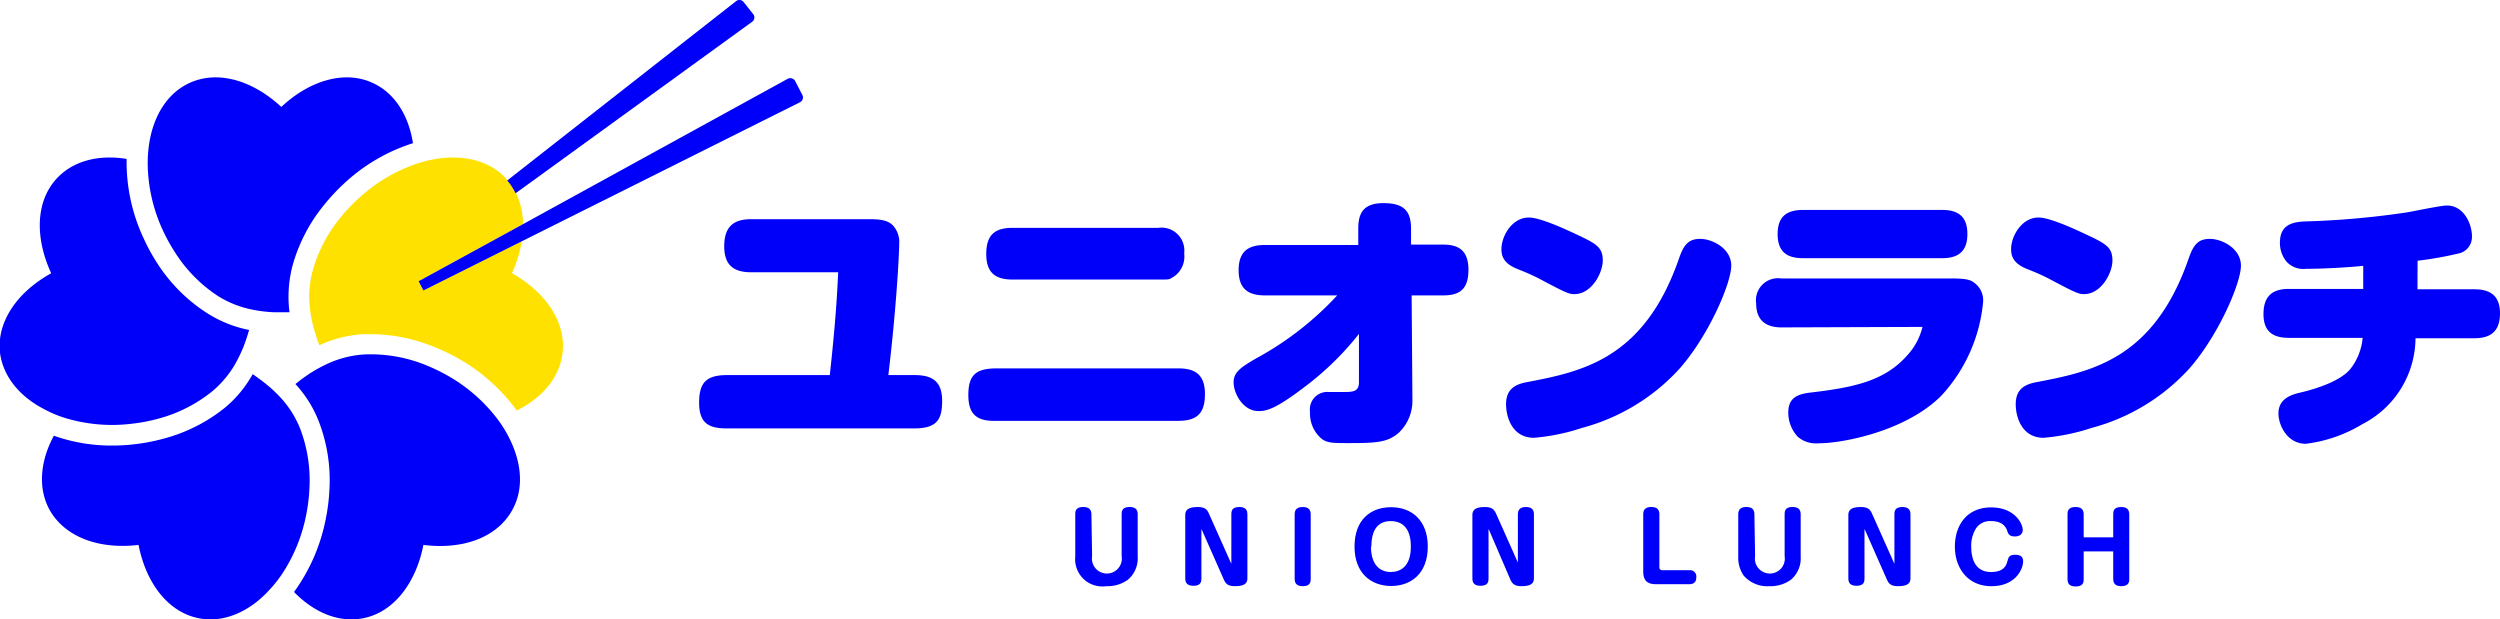 <?xml version="1.0" encoding="UTF-8"?> <svg xmlns="http://www.w3.org/2000/svg" id="ea8e1c48-58ec-42f4-bf24-01ee3b57eb8d" data-name="レイヤー 1" width="253.89" height="62.91" viewBox="0 0 253.89 62.91"><defs><style>.a06e788e-c7a7-409a-b5f5-241cdb3706de{fill:#0000fa;}.a820c0a2-432f-457d-bc09-f3a1a1ca6e07{fill:#ffe100;}</style></defs><path class="a06e788e-c7a7-409a-b5f5-241cdb3706de" d="M25.3,33.51l-.21.69c-.1.32-.22.63-.33.94a15.33,15.33,0,0,1-.9,1.87,10.34,10.34,0,0,1-2.33,2.75A14.74,14.74,0,0,1,16,42.54a17.4,17.4,0,0,1-2.59.49,16.42,16.42,0,0,1-6.76-.57,11.27,11.27,0,0,1-2-.82C2.06,40.35.33,38.3,0,35.84c-.36-3.15,1.75-6.18,5.2-8.09-1.66-3.59-1.59-7.28.55-9.61,1.68-1.82,4.28-2.46,7.11-2a18.26,18.26,0,0,0,1.73,8.07A19.44,19.44,0,0,0,16,26.78a16.75,16.75,0,0,0,5,5A12.37,12.37,0,0,0,25.3,33.51Z" transform="translate(0 0)"></path><path class="a06e788e-c7a7-409a-b5f5-241cdb3706de" d="M41.94,14.54a18.4,18.4,0,0,0-7,4.1,20.23,20.23,0,0,0-2,2.14,16.83,16.83,0,0,0-3.26,6.3,12.54,12.54,0,0,0-.28,4.63c-.3,0-.59,0-.88,0h-.75a14.27,14.27,0,0,1-2.07-.25,10.39,10.39,0,0,1-3.57-1.4,14.67,14.67,0,0,1-4.35-4.42,18.51,18.51,0,0,1-1.27-2.31A16.47,16.47,0,0,1,15,16.64a13.3,13.3,0,0,1,.16-2.12c.45-2.81,1.86-5.08,4.1-6.1,2.89-1.32,6.42-.24,9.31,2.44C31.42,8.18,35,7.1,37.84,8.42,40.09,9.44,41.5,11.72,41.94,14.54Z" transform="translate(0 0)"></path><path class="a06e788e-c7a7-409a-b5f5-241cdb3706de" d="M31.42,49.7a17.57,17.57,0,0,1-.33,2.61,16.59,16.59,0,0,1-2.55,6.14,13.47,13.47,0,0,1-1.38,1.67c-2,2.1-4.56,3.16-7,2.66-3.1-.62-5.33-3.57-6.09-7.44-3.92.47-7.41-.74-9-3.5-1.25-2.21-1-5,.4-7.59a17.53,17.53,0,0,0,5.89,1,19.36,19.36,0,0,0,2.28-.13,19.92,19.92,0,0,0,2.89-.55,16.72,16.72,0,0,0,6.33-3.18A12.06,12.06,0,0,0,25.66,38c.22.15.43.29.64.45s.49.36.73.56a13.56,13.56,0,0,1,1.51,1.42,10.15,10.15,0,0,1,1.95,3.12A14.75,14.75,0,0,1,31.42,49.7Z" transform="translate(0 0)"></path><path class="a06e788e-c7a7-409a-b5f5-241cdb3706de" d="M52,51.84c-1.55,2.76-5,4-9,3.5-.76,3.87-3,6.82-6.09,7.44-2.48.5-5-.56-7.05-2.66a18.68,18.68,0,0,0,3.22-7.4,19.47,19.47,0,0,0,.37-2.91,16.6,16.6,0,0,0-1.07-7A12,12,0,0,0,30,39l.73-.57.71-.49a15.5,15.5,0,0,1,1.82-1A10.49,10.49,0,0,1,36.92,36a14.93,14.93,0,0,1,6.13,1,19.17,19.17,0,0,1,2.38,1.13,16.57,16.57,0,0,1,5,4.31,12.2,12.2,0,0,1,1.16,1.8C53,46.89,53.25,49.64,52,51.84Z" transform="translate(0 0)"></path><path class="a820c0a2-432f-457d-bc09-f3a1a1ca6e07" d="M57.13,35.84c-.28,2.49-2.05,4.55-4.65,5.85a18.61,18.61,0,0,0-6-5.32,20.18,20.18,0,0,0-2.67-1.25,17,17,0,0,0-6.08-1.18c-.31,0-.61,0-.91,0a12.32,12.32,0,0,0-4.38,1.12,9,9,0,0,1-.33-.9c-.08-.24-.15-.47-.21-.71a13.16,13.16,0,0,1-.41-2,10.2,10.2,0,0,1,.23-3.84,14.79,14.79,0,0,1,2.86-5.52,18.07,18.07,0,0,1,1.8-1.91,16.65,16.65,0,0,1,5.75-3.49,13.33,13.33,0,0,1,2.06-.54c2.87-.48,5.53.15,7.22,2,0,.06.11.12.16.19a5.6,5.6,0,0,1,.85,1.3,7.2,7.2,0,0,1,.69,3.12l-10.61,5.8.49.94,10-5a12.59,12.59,0,0,1-1,3.24C55.39,29.67,57.5,32.69,57.13,35.84Z" transform="translate(0 0)"></path><path class="a06e788e-c7a7-409a-b5f5-241cdb3706de" d="M81.25,10.38,53,24.5h0l-10,5-.49-.94,10.61-5.8L80,8a.57.57,0,0,1,.75.22l.72,1.4A.54.54,0,0,1,81.25,10.38Z" transform="translate(0 0)"></path><path class="a06e788e-c7a7-409a-b5f5-241cdb3706de" d="M76.36,2.23l-24,17.4a5.6,5.6,0,0,0-.85-1.3L74.75.12a.54.54,0,0,1,.77.09l1,1.26A.54.54,0,0,1,76.36,2.23Z" transform="translate(0 0)"></path><path class="a06e788e-c7a7-409a-b5f5-241cdb3706de" d="M110.91,56.48a1.52,1.52,0,1,0,3,0V52.25c0-.27,0-.76.81-.76.58,0,.82.25.82.76v4.27a2.85,2.85,0,0,1-1,2.36,3.55,3.55,0,0,1-2.2.65,2.76,2.76,0,0,1-3.14-3V52.25c0-.27,0-.76.8-.76.59,0,.84.25.84.76Z" transform="translate(0 0)"></path><path class="a06e788e-c7a7-409a-b5f5-241cdb3706de" d="M122.07,53.84l-.06-.11v5c0,.27,0,.76-.8.76-.59,0-.84-.25-.84-.75V52.3c0-.39.16-.81,1.24-.81.63,0,.94.15,1.15.64l2.23,5,.06.12v-5c0-.27,0-.76.81-.76.58,0,.82.25.82.76v6.47c0,.39-.14.81-1.23.81-.63,0-.93-.15-1.15-.64Z" transform="translate(0 0)"></path><path class="a06e788e-c7a7-409a-b5f5-241cdb3706de" d="M133.11,58.77c0,.27,0,.76-.8.76-.58,0-.83-.25-.83-.75V52.25c0-.27.05-.76.81-.76.58,0,.82.25.82.76Z" transform="translate(0 0)"></path><path class="a06e788e-c7a7-409a-b5f5-241cdb3706de" d="M145,55.51c0,2.73-1.7,4-3.72,4s-3.72-1.28-3.72-4,1.62-4,3.72-4S145,52.86,145,55.51Zm-5.77,0c0,1.94,1,2.58,2,2.58s2.05-.56,2.05-2.58-1-2.59-2.05-2.59S139.27,53.52,139.27,55.51Z" transform="translate(0 0)"></path><path class="a06e788e-c7a7-409a-b5f5-241cdb3706de" d="M151.23,53.84l-.06-.11v5c0,.27,0,.76-.81.76-.59,0-.83-.25-.83-.75V52.3c0-.39.15-.81,1.24-.81.62,0,.93.15,1.15.64l2.23,5,0,.12v-5c0-.27.05-.76.81-.76.58,0,.82.25.82.76v6.47c0,.39-.14.81-1.22.81-.63,0-.94-.15-1.16-.64Z" transform="translate(0 0)"></path><path class="a06e788e-c7a7-409a-b5f5-241cdb3706de" d="M168.52,57.6a.28.28,0,0,0,.31.31h2.71a.64.64,0,0,1,.73.71c0,.5-.26.71-.73.71h-3.33c-.91,0-1.33-.34-1.33-1.33V52.25c0-.27.05-.76.81-.76.59,0,.83.25.83.76Z" transform="translate(0 0)"></path><path class="a06e788e-c7a7-409a-b5f5-241cdb3706de" d="M178.24,56.48a1.52,1.52,0,1,0,3,0V52.25c0-.27,0-.76.8-.76.58,0,.83.25.83.76v4.27a2.84,2.84,0,0,1-1,2.36,3.52,3.52,0,0,1-2.19.65,3.16,3.16,0,0,1-2.61-1.09,3.2,3.2,0,0,1-.54-1.92V52.25c0-.27.05-.76.81-.76.59,0,.83.25.83.76Z" transform="translate(0 0)"></path><path class="a06e788e-c7a7-409a-b5f5-241cdb3706de" d="M189.41,53.84l-.06-.11v5c0,.27,0,.76-.8.76-.59,0-.84-.25-.84-.75V52.3c0-.39.15-.81,1.24-.81.63,0,.94.15,1.15.64l2.23,5,.06.12v-5c0-.27,0-.76.8-.76.58,0,.83.25.83.76v6.47c0,.39-.14.81-1.23.81-.63,0-.94-.15-1.15-.64Z" transform="translate(0 0)"></path><path class="a06e788e-c7a7-409a-b5f5-241cdb3706de" d="M205.42,53.8c0,.44-.3.68-.81.68s-.66-.25-.74-.5-.33-1.06-1.66-1.06a1.7,1.7,0,0,0-1.52.72,3.31,3.31,0,0,0-.5,1.88c0,.72.13,2.57,2,2.57,1.37,0,1.57-.72,1.68-1.11s.17-.64.8-.64.79.3.79.68c0,.74-.74,2.51-3.22,2.51s-3.71-1.94-3.71-4c0-2.28,1.29-4,3.68-4S205.42,53.18,205.42,53.8Z" transform="translate(0 0)"></path><path class="a06e788e-c7a7-409a-b5f5-241cdb3706de" d="M214.61,54.57V52.25c0-.27,0-.76.8-.76.58,0,.83.25.83.76v6.52c0,.27,0,.76-.81.76-.58,0-.82-.25-.82-.75V56h-3v2.8c0,.27,0,.76-.81.76-.59,0-.83-.25-.83-.75V52.25c0-.27,0-.76.81-.76.59,0,.83.25.83.76v2.32Z" transform="translate(0 0)"></path><path class="a06e788e-c7a7-409a-b5f5-241cdb3706de" d="M92.82,38.09c1.68,0,2.86.47,2.86,2.62,0,1.84-.47,2.8-2.86,2.8h-19C72,43.51,71,43,71,40.9s.77-2.81,2.89-2.81H84.27c.38-3.46.71-7,.85-10.44H76.27c-1.76,0-2.72-.72-2.72-2.64s.88-2.75,2.72-2.75h12c1.48,0,2,.22,2.44.66a2.53,2.53,0,0,1,.61,1.84c0,.88-.25,6.16-1.1,13.33Z" transform="translate(0 0)"></path><path class="a06e788e-c7a7-409a-b5f5-241cdb3706de" d="M119.62,37.41c1.63,0,2.75.52,2.75,2.61s-.93,2.72-2.75,2.72H100.93c-1.79,0-2.59-.74-2.59-2.61,0-2.06.77-2.72,2.92-2.72Zm-2-14.27a2.32,2.32,0,0,1,2.64,2.58,2.48,2.48,0,0,1-1,2.34c-.58.33-.3.33-1.65.33H102.82c-1.76,0-2.66-.72-2.66-2.59,0-2,.93-2.66,2.66-2.66Z" transform="translate(0 0)"></path><path class="a06e788e-c7a7-409a-b5f5-241cdb3706de" d="M128.45,30c-1.75,0-2.66-.72-2.66-2.56s.91-2.56,2.66-2.56h9.49V23.22c0-1.65.58-2.59,2.56-2.59s2.8.72,2.8,2.59v1.62h3.27c1.63,0,2.56.66,2.56,2.56S148.31,30,146.57,30h-3.21l.08,10.72A4.47,4.47,0,0,1,142,44c-1.1.91-2.17,1-5,1-1.65,0-2.26,0-2.84-.49a3.37,3.37,0,0,1-1.12-2.7,1.77,1.77,0,0,1,1.92-2l1.54,0c.94,0,1.51-.06,1.51-1l0-4.9a29.78,29.78,0,0,1-5.42,5.31c-2.94,2.25-3.91,2.53-4.76,2.53-1.67,0-2.55-1.9-2.55-2.89s.55-1.48,2.41-2.53A31.89,31.89,0,0,0,135.8,30Z" transform="translate(0 0)"></path><path class="a06e788e-c7a7-409a-b5f5-241cdb3706de" d="M159.88,29.87c-.55,0-.85-.13-3.55-1.56-.63-.33-1.32-.64-2.25-1-1.35-.55-1.6-1.27-1.6-2,0-1.37,1.1-3.22,2.78-3.22,1.21,0,3.91,1.27,5.23,1.9,1.81.85,2.28,1.27,2.28,2.48S161.67,29.87,159.88,29.87Zm10.67,7.59a20.54,20.54,0,0,1-9.9,6,20.93,20.93,0,0,1-4.87,1c-2.2,0-2.83-2.09-2.83-3.41,0-1.54.94-2,2-2.22,5.66-1.08,12-2.31,15.56-12.57.5-1.46,1-2,2.17-2s3.14.94,3.14,2.72S173.52,34.11,170.55,37.46Z" transform="translate(0 0)"></path><path class="a06e788e-c7a7-409a-b5f5-241cdb3706de" d="M180.91,33.25c-1.59,0-2.56-.74-2.56-2.42a2.24,2.24,0,0,1,2.56-2.55h17.27c1.35,0,1.9.11,2.28.41a2.2,2.2,0,0,1,.94,1.93,16.2,16.2,0,0,1-4.24,9.56c-3.6,3.61-10,4.84-12.48,4.84a2.87,2.87,0,0,1-2.07-.63,3.58,3.58,0,0,1-1-2.5c0-1.4.82-1.82,2.06-2,4.56-.53,7.75-1.16,10.12-3.91a6.48,6.48,0,0,0,1.45-2.78Zm16.33-11.93c1.65,0,2.56.69,2.56,2.45s-.93,2.45-2.56,2.45H183.11c-1.65,0-2.58-.66-2.58-2.45s.93-2.45,2.58-2.45Z" transform="translate(0 0)"></path><path class="a06e788e-c7a7-409a-b5f5-241cdb3706de" d="M211.64,29.87c-.55,0-.85-.13-3.55-1.56-.63-.33-1.32-.64-2.25-1-1.35-.55-1.6-1.27-1.6-2,0-1.37,1.1-3.22,2.78-3.22,1.21,0,3.9,1.27,5.22,1.9,1.82.85,2.29,1.27,2.29,2.48S213.43,29.87,211.64,29.87Zm10.67,7.59a20.54,20.54,0,0,1-9.9,6,21.13,21.13,0,0,1-4.87,1c-2.2,0-2.83-2.09-2.83-3.41,0-1.54.93-2,2-2.22,5.66-1.08,12-2.31,15.56-12.57.5-1.46,1-2,2.17-2s3.14.94,3.14,2.72S225.28,34.11,222.31,37.46Z" transform="translate(0 0)"></path><path class="a06e788e-c7a7-409a-b5f5-241cdb3706de" d="M245.51,29.38h5.8c1.62,0,2.58.68,2.58,2.44s-.88,2.53-2.58,2.53h-6a9.88,9.88,0,0,1-5.39,8.72,14.44,14.44,0,0,1-5.75,2c-1.92,0-2.78-1.93-2.78-3.08s.75-1.76,2-2.07c2.2-.49,4.38-1.34,5.28-2.42a5.94,5.94,0,0,0,1.27-3.19h-7.51c-1.62,0-2.56-.66-2.56-2.41s.83-2.56,2.56-2.56H240V27c-1.71.17-4.1.3-5.8.3a2.32,2.32,0,0,1-2-.74,3,3,0,0,1-.66-1.92c0-1.63,1-2.09,2.5-2.15a85.66,85.66,0,0,0,10.45-.93c.63-.11,3.41-.69,4-.69,1.81,0,2.55,2,2.55,3.08a1.72,1.72,0,0,1-1.43,1.81,37.59,37.59,0,0,1-4.09.72Z" transform="translate(0 0)"></path></svg> 